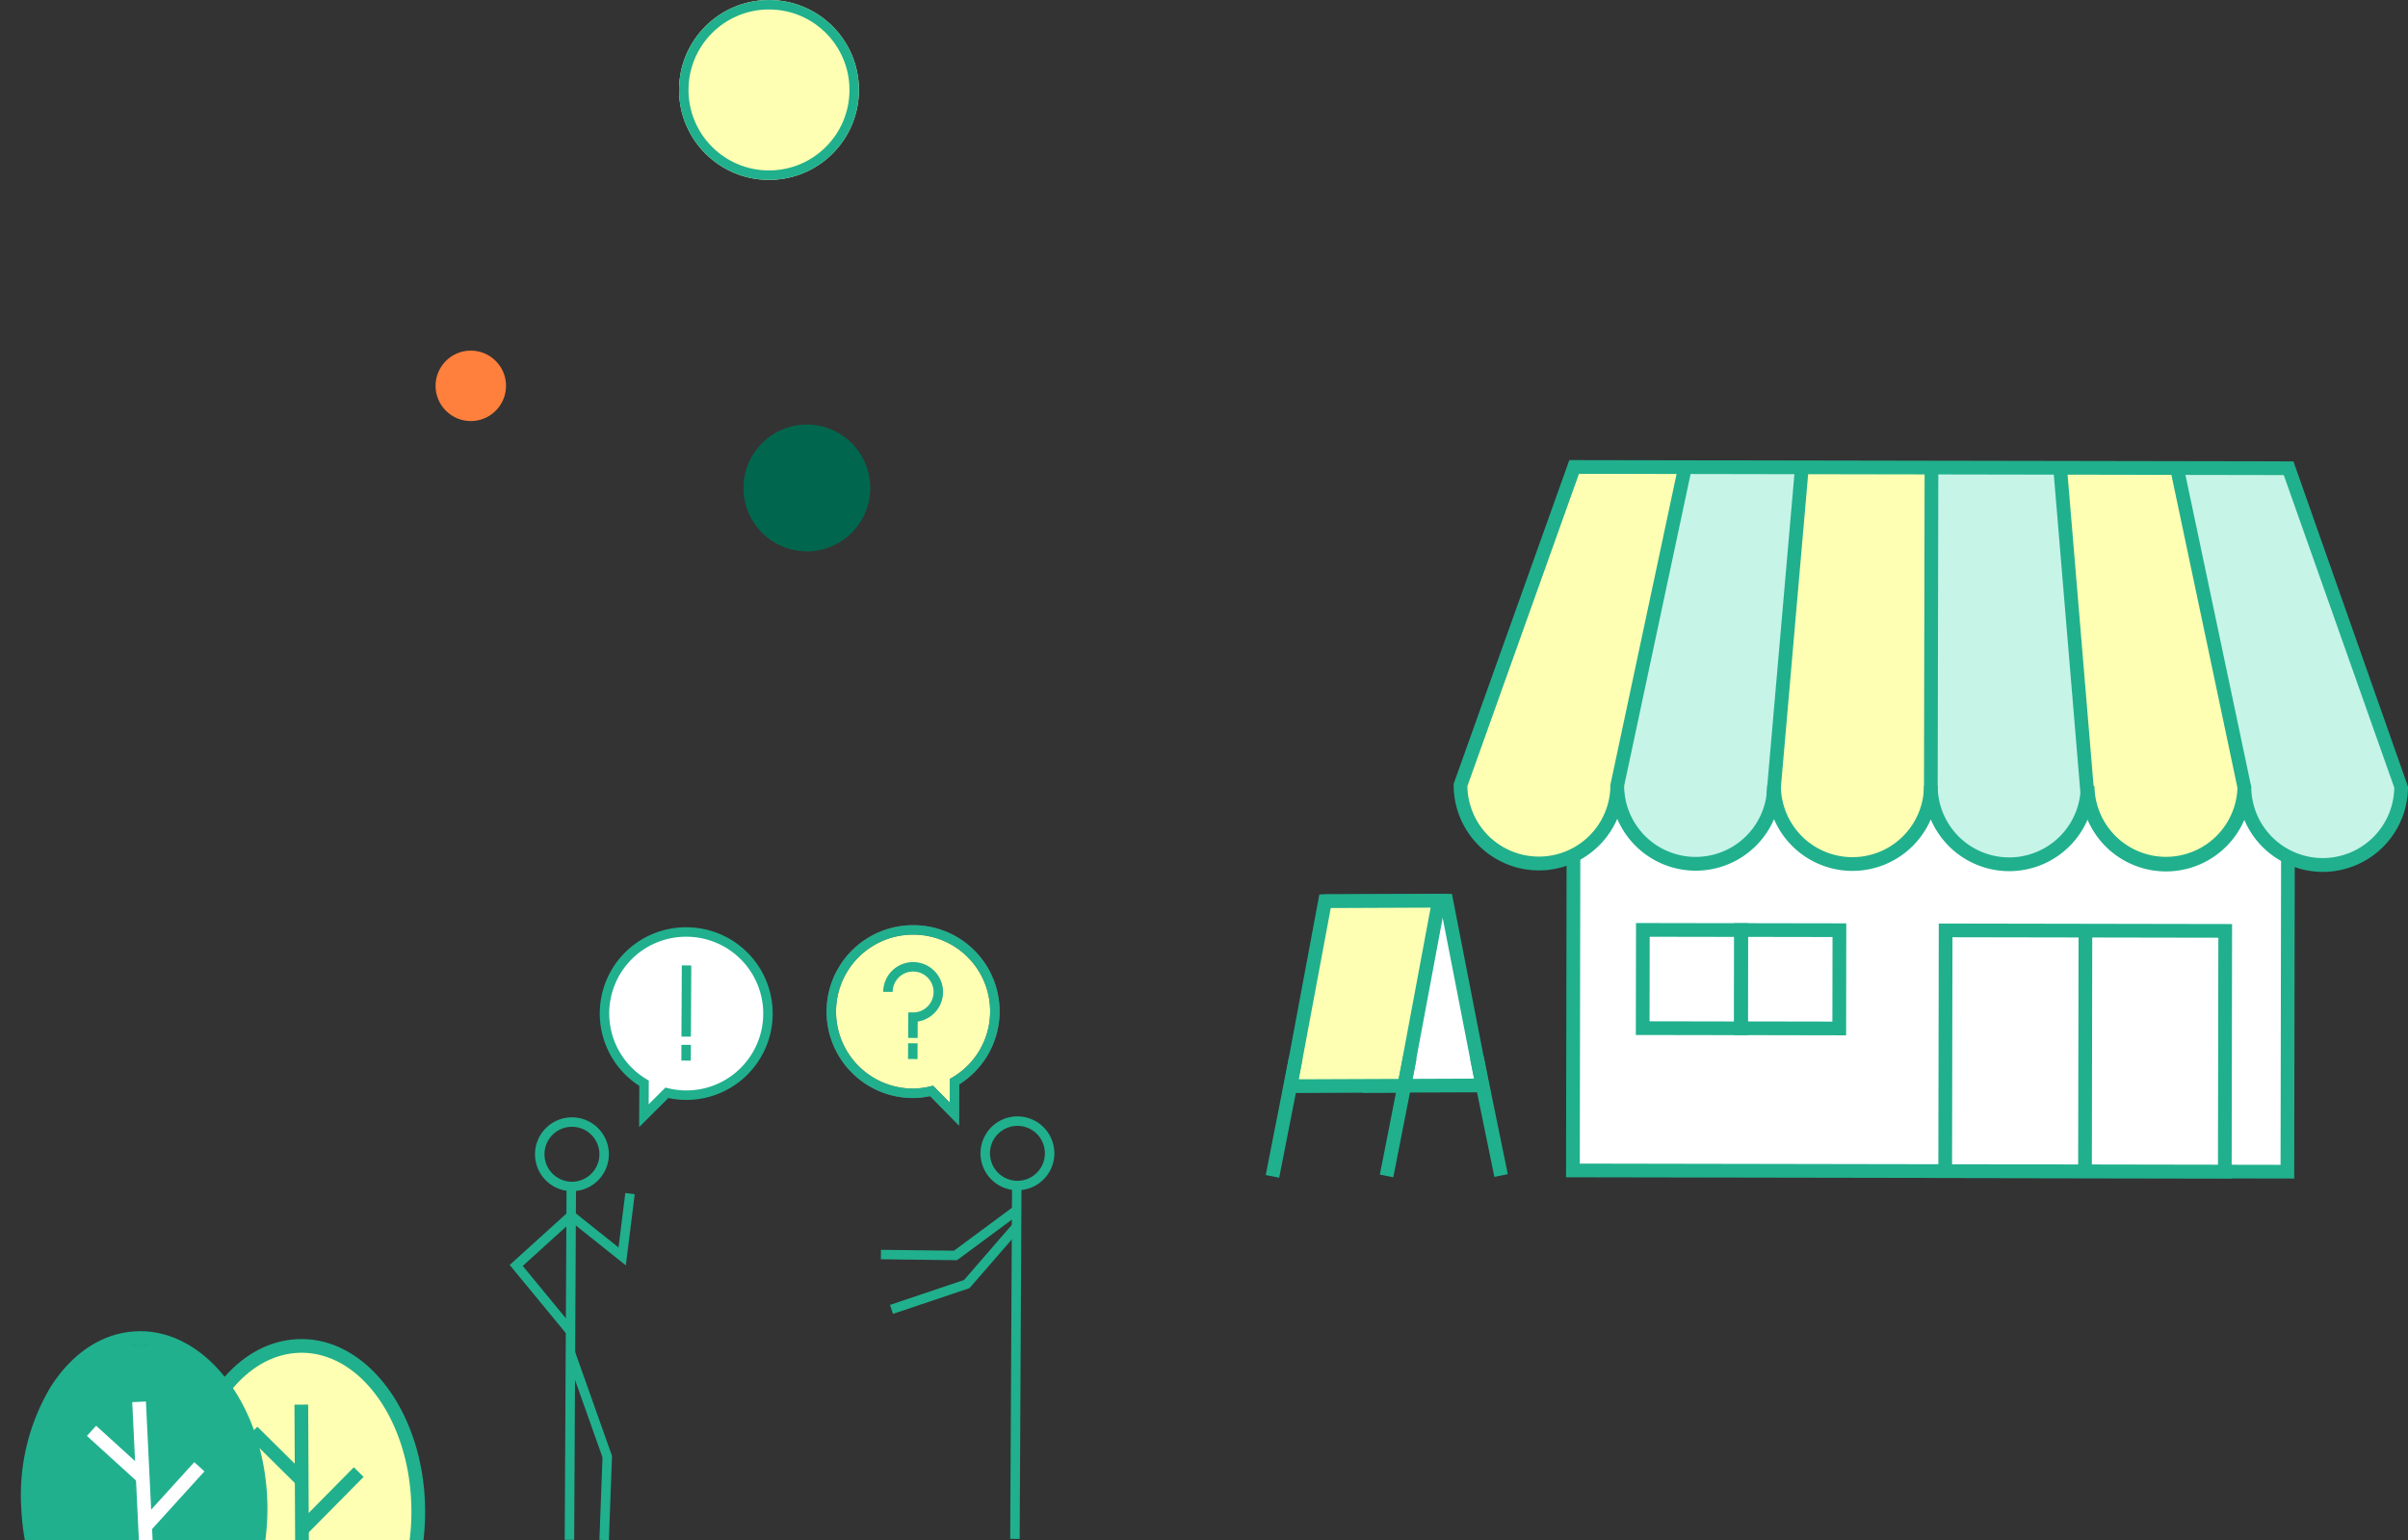 <svg xmlns="http://www.w3.org/2000/svg" xmlns:xlink="http://www.w3.org/1999/xlink" width="254.303" height="162.684" viewBox="0 0 254.303 162.684">
  <rect x="0" y="0" width="254.303" height="162.684" fill="#333333" stroke="none"/>
  <defs>
    <clipPath id="clip-path">
      <rect id="長方形_201" data-name="長方形 201" width="58.127" height="65.221" fill="none" stroke="#707070" stroke-width="1"/>
    </clipPath>
    <clipPath id="clip-path-2">
      <rect id="長方形_299" data-name="長方形 299" width="120.635" height="75.879" fill="none"/>
    </clipPath>
    <clipPath id="clip-path-3">
      <rect id="長方形_14185" data-name="長方形 14185" width="46" height="26" transform="translate(382 7698)" fill="#fff" stroke="#707070" stroke-width="1"/>
    </clipPath>
    <clipPath id="clip-path-4">
      <rect id="長方形_14184" data-name="長方形 14184" width="38.118" height="41.825" fill="none"/>
    </clipPath>
  </defs>
  <g id="グループ_9923" data-name="グループ 9923" transform="translate(-856 -3087.727)">
    <circle id="楕円形_151" data-name="楕円形 151" cx="3.72" cy="3.72" r="3.72" transform="translate(902 3124.758)" fill="#ff803c"/>
    <circle id="楕円形_160" data-name="楕円形 160" cx="6.695" cy="6.695" r="6.695" transform="translate(934.516 3132.57)" fill="#00674e"/>
    <g id="楕円形_162" data-name="楕円形 162" transform="translate(927.711 3087.727)" fill="#ffffb3" stroke="#20b08d" stroke-width="1">
      <circle cx="9.5" cy="9.5" r="9.5" stroke="none"/>
      <circle cx="9.5" cy="9.5" r="9" fill="none"/>
    </g>
    <g id="グループ_9456" data-name="グループ 9456" transform="translate(909.477 3185.189)">
      <g id="グループ_104" data-name="グループ 104" transform="translate(0 0)" clip-path="url(#clip-path)">
        <path id="パス_75" data-name="パス 75" d="M31.911,13.821a3.4,3.4,0,1,1-3.386-3.42A3.4,3.4,0,0,1,31.911,13.821Z" transform="translate(25.461 10.549)" fill="none" stroke="#20b08d" stroke-miterlimit="10" stroke-width="1"/>
        <line id="線_290" data-name="線 290" x1="0.195" y2="37.317" transform="translate(53.708 27.755)" fill="none" stroke="#20b08d" stroke-miterlimit="10" stroke-width="1"/>
        <path id="パス_76" data-name="パス 76" d="M33.45,15.908l-5.305,6.115L20.193,24.7" transform="translate(20.479 16.134)" fill="none" stroke="#20b08d" stroke-miterlimit="10" stroke-width="1"/>
        <path id="パス_77" data-name="パス 77" d="M34.022,15.053l-6.506,4.816-7.879-.095" transform="translate(19.916 15.267)" fill="none" stroke="#20b08d" stroke-miterlimit="10" stroke-width="1"/>
        <path id="パス_78" data-name="パス 78" d="M8.553,13.87a3.4,3.4,0,1,1-3.386-3.42A3.4,3.4,0,0,1,8.553,13.87Z" transform="translate(1.772 10.599)" fill="none" stroke="#20b08d" stroke-miterlimit="10" stroke-width="1"/>
        <line id="線_291" data-name="線 291" x1="0.195" y2="37.317" transform="translate(6.661 27.854)" fill="none" stroke="#20b08d" stroke-miterlimit="10" stroke-width="1"/>
        <path id="パス_79" data-name="パス 79" d="M3.359,22.551,7.248,33.512l-.328,8.81" transform="translate(3.406 22.871)" fill="none" stroke="#20b08d" stroke-miterlimit="10" stroke-width="1"/>
        <path id="パス_80" data-name="パス 80" d="M12.534,14.2l-.828,6.635-5.39-4.3-5.8,5.255L6.3,28.815" transform="translate(0.524 14.402)" fill="none" stroke="#20b08d" stroke-miterlimit="10" stroke-width="1"/>
        <path id="パス_81" data-name="パス 81" d="M13.822.484A8.6,8.6,0,0,0,9.316,16.459L9.3,19.883l2.425-2.415A8.617,8.617,0,1,0,13.822.484Z" transform="translate(5.224 0.491)" fill="#fff" stroke="#20b08d" stroke-miterlimit="10" stroke-width="1"/>
        <line id="線_292" data-name="線 292" x1="0.04" y2="7.519" transform="translate(18.988 4.505)" fill="none" stroke="#20b08d" stroke-miterlimit="10" stroke-width="1"/>
        <line id="線_293" data-name="線 293" x1="0.008" y2="1.664" transform="translate(18.977 12.893)" fill="none" stroke="#20b08d" stroke-miterlimit="10" stroke-width="1"/>
        <path id="パス_82" data-name="パス 82" d="M25.709.375A8.6,8.6,0,0,1,30.048,16.4L30.03,19.82l-2.4-2.441a8.509,8.509,0,0,1-2.012.25A8.627,8.627,0,0,1,25.709.375" transform="translate(17.28 0.381)" fill="#ffffb3" stroke="#707070" stroke-width="1"/>
        <path id="パス_83" data-name="パス 83" d="M25.709.375A8.6,8.6,0,0,1,30.048,16.4L30.03,19.82l-2.4-2.441a8.509,8.509,0,0,1-2.012.25A8.627,8.627,0,0,1,25.709.375Z" transform="translate(17.28 0.381)" fill="none" stroke="#20b08d" stroke-miterlimit="10" stroke-width="1"/>
        <line id="線_294" data-name="線 294" x1="0.008" y2="1.664" transform="translate(42.918 12.729)" fill="none" stroke="#20b08d" stroke-miterlimit="10" stroke-width="1"/>
        <path id="パス_84" data-name="パス 84" d="M20.006,4.955a2.66,2.66,0,1,1,2.647,2.673l-.012,2.191" transform="translate(20.29 2.343)" fill="none" stroke="#20b08d" stroke-miterlimit="10" stroke-width="1"/>
      </g>
    </g>
    <g id="グループ_9451" data-name="グループ 9451" transform="translate(989.668 3136.324)">
      <path id="パス_147" data-name="パス 147" d="M8.673,51.7l12.021-.046-3.8-19.505L4.873,32.2Z" transform="translate(2.181 14.39)" fill="#fff"/>
      <path id="パス_148" data-name="パス 148" d="M8.348,52.649,4.266,31.7l13.493-.052L21.843,52.6ZM6.022,33.14,9.54,51.2l10.547-.041L16.568,33.1Z" transform="translate(1.91 14.166)" fill="#20b08d"/>
      <rect id="長方形_288" data-name="長方形 288" width="1.447" height="12.722" transform="matrix(0.98, -0.201, 0.201, 0.98, 21.591, 63.239)" fill="#20b08d"/>
      <path id="パス_149" data-name="パス 149" d="M13.83,51.684,1.809,51.73,5.459,32.2l12.021-.046Z" transform="translate(0.81 14.391)" fill="#ffffb3"/>
      <path id="パス_150" data-name="パス 150" d="M1.207,52.683,5.127,31.7l13.495-.052L14.7,52.63ZM6.33,33.143,2.951,51.229,13.5,51.188,16.878,33.1Z" transform="translate(0.54 14.166)" fill="#20b08d"/>
      <rect id="長方形_289" data-name="長方形 289" width="12.721" height="1.447" transform="translate(0.003 75.511) rotate(-78.87)" fill="#20b08d"/>
      <rect id="長方形_290" data-name="長方形 290" width="12.722" height="1.447" transform="translate(12.054 75.464) rotate(-78.87)" fill="#20b08d"/>
      <rect id="長方形_291" data-name="長方形 291" width="59.92" height="75.455" transform="translate(32.443 75.022) rotate(-89.899)" fill="#fff"/>
      <path id="パス_151" data-name="パス 151" d="M23.362,69.855l.1-58.473,74.006.129-.1,58.473ZM21.91,71.3l76.9.135.106-61.368-76.9-.135Z" transform="translate(9.808 4.445)" fill="#20b08d"/>
      <g id="グループ_249" data-name="グループ 249" transform="translate(0 0)">
        <g id="グループ_248" data-name="グループ 248" clip-path="url(#clip-path-2)">
          <path id="パス_152" data-name="パス 152" d="M25.7,33.99,32.859.389,45.2.411,42.268,35.723S40.02,42.176,33.328,42.4,25.7,33.99,25.7,33.99" transform="translate(11.505 0.174)" fill="#c6f4e7"/>
          <path id="パス_153" data-name="パス 153" d="M77.471,33.99,70.315.389,57.977.411l2.929,35.312s2.248,6.454,8.941,6.675,7.625-8.408,7.625-8.408" transform="translate(25.952 0.174)" fill="#ffffb3"/>
          <path id="パス_154" data-name="パス 154" d="M14.539,33.99,26.032.389,37.549.411,31.1,35.723s-2.248,6.454-8.941,6.675-7.625-8.408-7.625-8.408" transform="translate(6.508 0.174)" fill="#ffffb3"/>
          <path id="パス_155" data-name="パス 155" d="M89.726,33.99,78.233.389,66.716.411l6.445,35.312S75.409,42.176,82.1,42.4s7.625-8.408,7.625-8.408" transform="translate(29.864 0.174)" fill="#c6f4e7"/>
          <path id="パス_156" data-name="パス 156" d="M37.126,33.99,40,.389,53.16.411l.531,35.312s-2.248,6.454-8.941,6.675-7.625-8.408-7.625-8.408" transform="translate(16.619 0.174)" fill="#ffffb3"/>
          <path id="パス_157" data-name="パス 157" d="M65.135,33.99,62.262.389,49.1.411,48.57,35.723s2.248,6.454,8.941,6.675,7.625-8.408,7.625-8.408" transform="translate(21.741 0.174)" fill="#c6f4e7"/>
          <path id="パス_158" data-name="パス 158" d="M20.676,43.1a9.021,9.021,0,0,1-6.965-8.786v-.124L25.926,0h.511L102.4.133,114.5,34.493A9,9,0,0,1,97.213,38a9.012,9.012,0,0,1-16.558-.022A9.011,9.011,0,0,1,64.1,37.947a9.011,9.011,0,0,1-16.554-.022,9.007,9.007,0,0,1-16.557-.042A9.014,9.014,0,0,1,20.676,43.1M15.16,34.441a7.554,7.554,0,0,0,15.107-.1l1.448,0a7.554,7.554,0,0,0,15.109.026l1.448,0a7.554,7.554,0,0,0,15.109.026l1.448,0a7.554,7.554,0,0,0,15.109.026l1.448,0a7.554,7.554,0,0,0,15.107.026l1.449,0a7.554,7.554,0,0,0,15.107.149L101.378,1.579l-74.433-.13Z" transform="translate(6.137 0)" fill="#20b08d"/>
          <line id="線_312" data-name="線 312" y1="33.828" x2="7.203" transform="translate(37.081 0.745)" fill="#fff"/>
          <rect id="長方形_292" data-name="長方形 292" width="34.587" height="1.447" transform="translate(36.373 34.422) rotate(-77.977)" fill="#20b08d"/>
          <line id="線_313" data-name="線 313" y1="34.865" x2="3.036" transform="translate(53.588 0.765)" fill="#fff"/>
          <rect id="長方形_293" data-name="長方形 293" width="34.995" height="1.447" transform="translate(52.867 35.567) rotate(-85.024)" fill="#20b08d"/>
          <line id="線_314" data-name="線 314" x1="7.143" y1="33.853" transform="translate(96.236 0.835)" fill="#fff"/>
          <rect id="長方形_294" data-name="長方形 294" width="1.448" height="34.598" transform="translate(95.528 0.984) rotate(-11.914)" fill="#20b08d"/>
          <line id="線_315" data-name="線 315" x1="2.914" y1="34.875" transform="translate(83.897 0.813)" fill="#fff"/>
          <rect id="長方形_295" data-name="長方形 295" width="1.448" height="34.996" transform="translate(83.176 0.873) rotate(-4.776)" fill="#20b08d"/>
          <line id="線_316" data-name="線 316" y1="34.869" x2="0.061" transform="translate(70.24 0.79)" fill="#fff"/>
          <rect id="長方形_296" data-name="長方形 296" width="34.869" height="1.448" transform="matrix(0.002, -1, 1, 0.002, 69.516, 35.658)" fill="#20b08d"/>
          <rect id="長方形_297" data-name="長方形 297" width="25.421" height="29.527" transform="translate(71.76 75.09) rotate(-89.899)" fill="#fff"/>
          <path id="パス_159" data-name="パス 159" d="M49.069,60.679l.048-26.869,30.975.055-.046,26.868Zm1.493-25.419L50.52,59.233l28.08.049.042-23.973Z" transform="translate(21.965 15.134)" fill="#20b08d"/>
          <rect id="長方形_298" data-name="長方形 298" width="25.422" height="1.448" transform="translate(85.8 75.115) rotate(-89.902)" fill="#20b08d"/>
          <path id="パス_160" data-name="パス 160" d="M27,45.6l.022-11.824,11.823.02-.02,11.824Zm1.466-10.374-.016,8.929,8.929.016.014-8.929Z" transform="translate(12.087 15.116)" fill="#20b08d"/>
          <path id="パス_161" data-name="パス 161" d="M34.171,45.608l.022-11.824,11.824.02L46,45.63Zm1.466-10.374-.016,8.929,8.929.016.016-8.929Z" transform="translate(15.296 15.122)" fill="#20b08d"/>
        </g>
      </g>
    </g>
    <g id="マスクグループ_5984" data-name="マスクグループ 5984" transform="translate(474 -4473.59)" clip-path="url(#clip-path-3)">
      <g id="グループ_9471" data-name="グループ 9471" transform="matrix(0.602, -0.799, 0.799, 0.602, 377.828, 7720.345)">
        <g id="グループ_9470" data-name="グループ 9470" transform="translate(0 0)" clip-path="url(#clip-path-4)">
          <path id="パス_83480" data-name="パス 83480" d="M14.262,26.734a24.422,24.422,0,0,0,4.239-2.6C26.154,18.3,29.031,9.2,24.925,3.815S11.284-1.21,3.631,4.626A24.206,24.206,0,0,0,0,8.023" transform="translate(10.714 14.36)" fill="#ffffb3"/>
          <path id="パス_83481" data-name="パス 83481" d="M15.122,28.11,14.5,26.8a23.577,23.577,0,0,0,4.113-2.523C25.934,18.7,28.754,10.038,24.9,4.977c-1.838-2.413-4.923-3.657-8.715-3.519A20.821,20.821,0,0,0,4.615,5.924a23.542,23.542,0,0,0-3.521,3.3L0,8.273a24.928,24.928,0,0,1,3.739-3.5A22.239,22.239,0,0,1,16.127.012C20.432-.146,23.915,1.3,26.047,4.1c4.341,5.695,1.4,15.264-6.561,21.332a25,25,0,0,1-4.365,2.678" transform="translate(9.638 14.036)" fill="#20b08d"/>
          <rect id="長方形_14179" data-name="長方形 14179" width="15.644" height="1.447" transform="translate(17.285 31.214) rotate(-37.271)" fill="#20b08d"/>
          <rect id="長方形_14180" data-name="長方形 14180" width="1.446" height="8.519" transform="translate(19.591 31.019) rotate(-82.324)" fill="#20b08d"/>
          <rect id="長方形_14181" data-name="長方形 14181" width="7.554" height="1.446" transform="translate(23.071 27.303) rotate(-82.292)" fill="#20b08d"/>
          <path id="パス_83482" data-name="パス 83482" d="M0,8.722a24.369,24.369,0,0,1,3.482-3.55c7.4-6.157,16.908-6.927,21.241-1.72s1.849,14.418-5.55,20.575a24.448,24.448,0,0,1-4.123,2.779" transform="translate(0.023 1.132)" fill="#20b08d"/>
          <path id="パス_83483" data-name="パス 83483" d="M15.957,28.169l-.682-1.278a23.71,23.71,0,0,0,4-2.7C26.357,18.3,28.8,9.529,24.731,4.639,22.8,2.306,19.643,1.2,15.879,1.495A20.814,20.814,0,0,0,4.511,6.452,23.7,23.7,0,0,0,1.133,9.9L0,8.994A25.132,25.132,0,0,1,3.586,5.338,22.264,22.264,0,0,1,15.76.052C20-.281,23.595,1.006,25.846,3.713c4.582,5.5,2.05,15.193-5.641,21.594a25.464,25.464,0,0,1-4.247,2.862" transform="translate(0 0)" fill="#20b08d"/>
          <path id="パス_83484" data-name="パス 83484" d="M.925,11.122,0,10.007,12.027,0l.925,1.115Z" transform="translate(7.612 7.901)" fill="#fff"/>
          <rect id="長方形_14182" data-name="長方形 14182" width="1.448" height="8.521" transform="matrix(0.091, -0.996, 0.996, 0.091, 9.903, 17.611)" fill="#fff"/>
          <rect id="長方形_14183" data-name="長方形 14183" width="7.555" height="1.449" transform="matrix(0.092, -0.996, 0.996, 0.092, 13.22, 13.75)" fill="#fff"/>
        </g>
      </g>
    </g>
  </g>
</svg>
